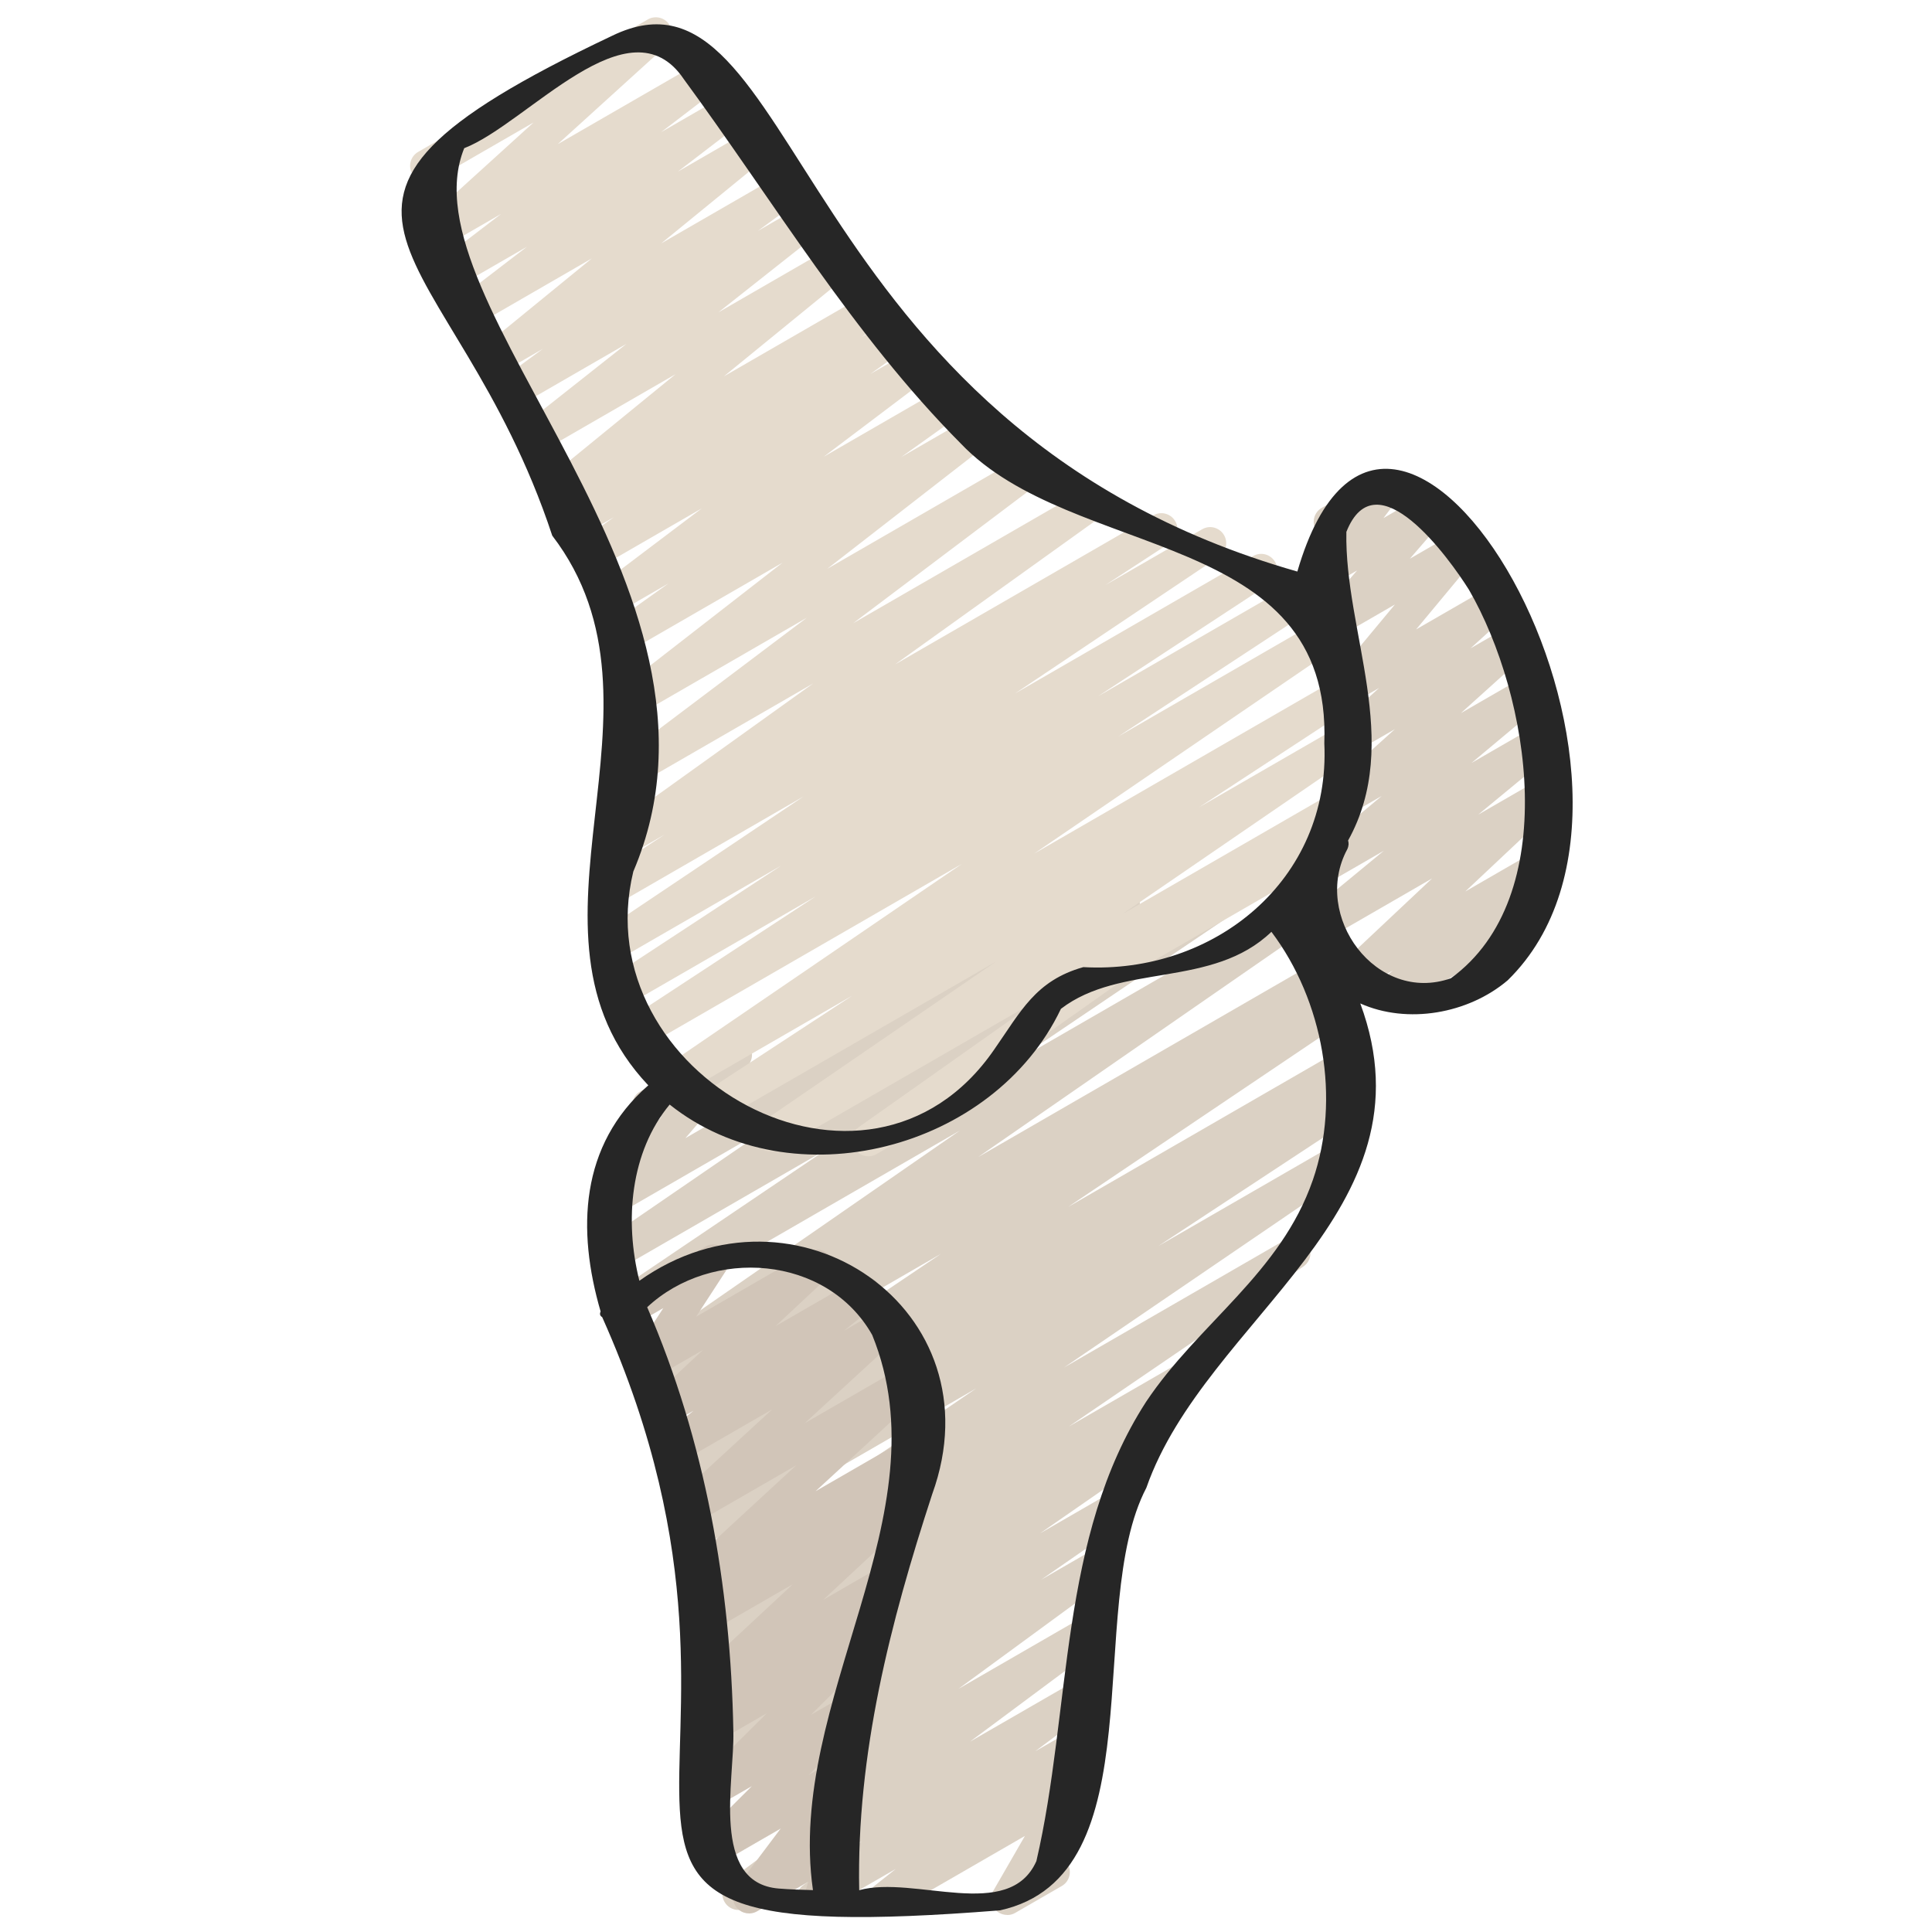 <?xml version="1.0" encoding="UTF-8"?>
<svg xmlns="http://www.w3.org/2000/svg" width="125" height="125" viewBox="0 0 125 125" fill="none">
  <path d="M89.969 65.325C89.642 65.325 89.319 65.171 89.119 64.885C88.808 64.446 88.883 63.842 89.292 63.492L90.115 62.79L88.073 63.967C87.621 64.233 87.035 64.115 86.717 63.685C86.402 63.263 86.454 62.669 86.84 62.306L92.658 56.833L85.846 60.767C85.381 61.042 84.777 60.902 84.469 60.46C84.162 60.015 84.246 59.408 84.662 59.062L89.533 55.044L85.8 57.198C85.335 57.469 84.733 57.34 84.425 56.894C84.117 56.45 84.198 55.844 84.612 55.498L89.4 51.498L86.987 52.89C86.533 53.158 85.937 53.033 85.625 52.6C85.312 52.169 85.375 51.571 85.769 51.215L90.246 47.179L87.802 48.59C87.348 48.858 86.756 48.733 86.442 48.302C86.127 47.873 86.187 47.275 86.581 46.917L89.229 44.51L87.612 45.442C87.177 45.696 86.621 45.6 86.294 45.212C85.971 44.825 85.969 44.263 86.29 43.875L90.25 39.112L86.904 41.044C86.469 41.3 85.906 41.198 85.579 40.806C85.256 40.415 85.262 39.846 85.596 39.46L87.802 36.91L86.092 37.898C85.665 38.146 85.117 38.058 84.79 37.685C84.463 37.312 84.442 36.763 84.742 36.367L85.929 34.796C85.61 34.76 85.31 34.579 85.138 34.281C84.848 33.783 85.019 33.146 85.519 32.858L89.035 30.829C89.46 30.577 90.008 30.669 90.337 31.042C90.665 31.415 90.685 31.965 90.385 32.36L89.506 33.523L92.112 32.019C92.548 31.76 93.11 31.865 93.437 32.256C93.76 32.648 93.754 33.217 93.421 33.602L91.217 36.15L94.26 34.394C94.696 34.14 95.252 34.237 95.579 34.623C95.902 35.01 95.904 35.573 95.583 35.96L91.623 40.723L96.569 37.869C97.027 37.602 97.617 37.725 97.929 38.156C98.244 38.585 98.183 39.183 97.79 39.542L95.146 41.946L97.779 40.427C98.237 40.16 98.831 40.283 99.142 40.717C99.454 41.148 99.392 41.746 98.998 42.102L94.519 46.14L98.796 43.671C99.26 43.398 99.862 43.531 100.171 43.975C100.479 44.419 100.398 45.025 99.983 45.371L95.204 49.365L99.325 46.985C99.79 46.715 100.392 46.848 100.702 47.292C101.008 47.737 100.925 48.344 100.508 48.69L95.639 52.708L99.392 50.542C99.846 50.275 100.431 50.396 100.748 50.823C101.062 51.246 101.01 51.84 100.625 52.202L94.804 57.679L98.873 55.329C99.337 55.058 99.935 55.192 100.244 55.629C100.554 56.069 100.479 56.673 100.071 57.023L98.685 58.206C99.05 58.175 99.404 58.39 99.598 58.727C99.887 59.225 99.717 59.862 99.217 60.15L90.496 65.183C90.333 65.279 90.152 65.323 89.975 65.323L89.969 65.325Z" fill="#DBD1C4"></path>
  <path d="M65.169 123.896C64.9 123.896 64.633 123.792 64.431 123.592C64.098 123.258 64.031 122.744 64.267 122.333L66.312 118.785L57.742 123.733C57.269 124.008 56.664 123.869 56.36 123.419C56.054 122.967 56.146 122.356 56.575 122.017L57.956 120.919L53.1 123.723C52.625 123.998 52.014 123.856 51.71 123.396C51.406 122.935 51.512 122.319 51.952 121.99L55.762 119.127L48.3 123.433C47.825 123.715 47.215 123.565 46.908 123.104C46.604 122.644 46.715 122.025 47.156 121.696L55.852 115.227L46.46 120.648C45.985 120.931 45.373 120.781 45.067 120.317C44.764 119.852 44.877 119.233 45.323 118.906L55.456 111.485L46.552 116.625C46.069 116.906 45.452 116.752 45.152 116.281C44.852 115.808 44.979 115.187 45.437 114.867L50.944 111.052L46.527 113.602C46.05 113.883 45.427 113.729 45.127 113.258C44.827 112.785 44.954 112.165 45.412 111.844L52.648 106.827L46.4 110.433C45.912 110.715 45.289 110.558 44.994 110.081C44.696 109.602 44.835 108.975 45.302 108.662L47.581 107.154L46.229 107.933C45.746 108.217 45.127 108.062 44.827 107.585C44.527 107.11 44.658 106.487 45.121 106.171L60.283 95.825L45.835 104.165C45.35 104.448 44.733 104.294 44.431 103.817C44.133 103.342 44.264 102.719 44.729 102.402L63.164 89.827L45.237 100.179C44.748 100.467 44.129 100.304 43.829 99.825C43.533 99.346 43.673 98.719 44.142 98.406L57 89.944L44.629 97.085C44.139 97.373 43.512 97.21 43.217 96.723C42.923 96.24 43.071 95.608 43.55 95.304L44.41 94.756L44.112 94.927C43.625 95.208 43.008 95.052 42.708 94.577C42.41 94.1 42.544 93.477 43.01 93.16L60.879 81.123L43.083 91.398C42.594 91.685 41.967 91.523 41.671 91.035C41.377 90.552 41.525 89.921 42.004 89.617L43.021 88.969L42.371 89.344C41.887 89.629 41.271 89.471 40.969 89C40.671 88.527 40.798 87.904 41.256 87.585L62.104 73.146L40.815 85.435C40.325 85.719 39.708 85.56 39.41 85.085C39.112 84.61 39.246 83.985 39.71 83.671L53.489 74.36L40.073 82.108C39.59 82.394 38.973 82.237 38.671 81.763C38.371 81.287 38.502 80.665 38.962 80.348L49.992 72.781L40.069 78.51C39.633 78.767 39.071 78.665 38.746 78.275C38.421 77.883 38.427 77.315 38.758 76.929L42.817 72.217L42.467 72.419C41.967 72.706 41.329 72.537 41.044 72.037C40.754 71.54 40.925 70.902 41.425 70.615L47.092 67.344C47.529 67.088 48.09 67.188 48.414 67.579C48.739 67.971 48.733 68.54 48.402 68.925L44.344 73.638L72.185 57.562C72.673 57.281 73.29 57.435 73.587 57.908C73.887 58.383 73.756 59.006 73.296 59.323L62.264 66.89L78.031 57.788C78.517 57.502 79.135 57.66 79.435 58.138C79.733 58.612 79.6 59.237 79.135 59.552L65.35 68.867L83.008 58.671C83.496 58.39 84.108 58.544 84.41 59.015C84.708 59.487 84.581 60.11 84.123 60.429L63.281 74.865L85.139 62.244C85.633 61.958 86.26 62.119 86.552 62.606C86.846 63.09 86.698 63.721 86.219 64.025L85.198 64.675L85.879 64.283C86.365 63.996 86.983 64.156 87.283 64.633C87.581 65.11 87.448 65.733 86.981 66.05L69.104 78.092L86.583 68.002C87.077 67.717 87.702 67.877 87.996 68.365C88.29 68.848 88.142 69.479 87.662 69.783L86.767 70.35C87.246 70.125 87.825 70.285 88.11 70.742C88.406 71.221 88.267 71.848 87.798 72.16L74.939 80.623L86.181 74.135C86.669 73.854 87.283 74.006 87.585 74.483C87.883 74.958 87.752 75.581 87.287 75.898L68.842 88.479L83.223 80.177C83.71 79.896 84.327 80.048 84.625 80.525C84.925 81 84.794 81.623 84.331 81.94L69.162 92.29L75.889 88.408C76.375 88.123 77 88.279 77.296 88.763C77.594 89.24 77.454 89.867 76.987 90.179L73.764 92.312C74.156 92.252 74.573 92.425 74.8 92.785C75.1 93.258 74.973 93.879 74.514 94.2L67.285 99.213L71.767 96.625C72.244 96.342 72.867 96.496 73.167 96.969C73.467 97.442 73.34 98.062 72.881 98.383L67.362 102.208L71.004 100.106C71.481 99.829 72.094 99.975 72.398 100.437C72.7 100.902 72.587 101.521 72.142 101.848L62.012 109.269L70.312 104.477C70.79 104.198 71.4 104.348 71.704 104.806C72.008 105.265 71.898 105.885 71.456 106.215L62.756 112.687L69.642 108.715C70.115 108.435 70.727 108.579 71.031 109.042C71.335 109.502 71.229 110.119 70.79 110.448L66.981 113.308L69.108 112.081C69.575 111.802 70.185 111.944 70.49 112.396C70.796 112.848 70.704 113.458 70.275 113.798L68.804 114.967C69.179 114.835 69.602 114.919 69.894 115.21C70.227 115.544 70.294 116.058 70.058 116.469L67.96 120.104C68.379 120.021 68.846 120.2 69.077 120.602C69.367 121.1 69.196 121.737 68.696 122.025L65.687 123.762C65.525 123.858 65.346 123.902 65.167 123.902L65.169 123.896Z" fill="#DBD1C4"></path>
  <path d="M71.289 63.931C70.931 63.931 70.579 63.744 70.387 63.41C70.097 62.913 70.268 62.275 70.768 61.987L85.308 53.596C85.808 53.302 86.443 53.477 86.731 53.977C87.02 54.475 86.85 55.112 86.35 55.4L71.81 63.792C71.645 63.888 71.466 63.931 71.289 63.931Z" fill="#E5DBCD"></path>
  <path d="M56.173 74.808C55.829 74.808 55.494 74.638 55.296 74.329C54.994 73.86 55.117 73.24 55.573 72.917L67.481 64.502L50.406 74.358C49.923 74.642 49.306 74.487 49.004 74.013C48.704 73.537 48.836 72.915 49.296 72.598L64.423 62.225L46.442 72.604C45.95 72.89 45.329 72.731 45.033 72.248C44.738 71.769 44.879 71.14 45.35 70.831L55.142 64.419L44.142 70.771C43.656 71.056 43.04 70.9 42.74 70.425C42.44 69.95 42.571 69.327 43.033 69.008L62.236 55.892L41.767 67.708C41.279 67.994 40.658 67.833 40.358 67.354C40.063 66.875 40.202 66.246 40.673 65.935L52.779 57.994L40.536 65.062C40.046 65.348 39.425 65.188 39.127 64.708C38.831 64.229 38.971 63.6 39.442 63.29L50.536 56.008L39.877 62.163C39.386 62.444 38.769 62.29 38.471 61.812C38.173 61.335 38.311 60.71 38.775 60.396L51.986 51.533L39.898 58.513C39.406 58.798 38.786 58.638 38.49 58.156C38.194 57.675 38.336 57.048 38.806 56.737L43.004 53.996L40.642 55.358C40.163 55.638 39.546 55.487 39.246 55.023C38.944 54.554 39.063 53.935 39.515 53.61L52.615 44.217L41.488 50.64C41.013 50.917 40.402 50.773 40.098 50.315C39.794 49.856 39.9 49.237 40.34 48.906L52.198 39.969L41.415 46.194C40.942 46.473 40.336 46.327 40.029 45.875C39.725 45.419 39.821 44.806 40.254 44.471L50.633 36.404L40.577 42.208C40.094 42.487 39.483 42.337 39.179 41.871C38.879 41.402 38.998 40.783 39.452 40.458L43.254 37.746L39.736 39.777C39.258 40.052 38.65 39.908 38.346 39.452C38.042 38.992 38.148 38.377 38.586 38.044L45.404 32.892L38.552 36.846C38.069 37.125 37.456 36.975 37.154 36.508C36.854 36.04 36.973 35.421 37.427 35.096L39.719 33.462L37.617 34.675C37.14 34.956 36.521 34.804 36.219 34.337C35.917 33.869 36.04 33.248 36.492 32.925L37.996 31.856L36.694 32.606C36.225 32.881 35.621 32.742 35.317 32.298C35.008 31.85 35.096 31.242 35.515 30.898L43.706 24.212L35.115 29.171C34.644 29.444 34.038 29.306 33.731 28.854C33.427 28.402 33.519 27.792 33.948 27.452L40.529 22.25L33.702 26.192C33.227 26.473 32.613 26.323 32.309 25.86C32.006 25.396 32.119 24.777 32.565 24.45L35.125 22.569L32.648 24C32.179 24.277 31.577 24.135 31.271 23.692C30.963 23.244 31.05 22.635 31.469 22.292L38.29 16.721L31.117 20.863C30.646 21.137 30.036 21 29.729 20.54C29.425 20.083 29.525 19.469 29.961 19.135L34.09 15.967L29.894 18.387C29.419 18.665 28.808 18.517 28.506 18.065C28.202 17.608 28.304 16.992 28.74 16.658L32.423 13.84L28.698 15.99C28.246 16.258 27.654 16.135 27.336 15.702C27.023 15.271 27.084 14.675 27.477 14.317L34.523 7.923L28.098 11.631C27.598 11.921 26.961 11.75 26.675 11.25C26.386 10.752 26.556 10.115 27.056 9.827L41.913 1.258C42.369 0.992 42.961 1.117 43.275 1.546C43.588 1.977 43.527 2.573 43.133 2.931L36.084 9.329L45.294 4.013C45.767 3.733 46.377 3.879 46.681 4.335C46.986 4.792 46.883 5.408 46.448 5.742L42.777 8.55L46.829 6.21C47.302 5.933 47.908 6.075 48.217 6.533C48.521 6.99 48.421 7.604 47.986 7.938L43.854 11.106L48.425 8.467C48.894 8.194 49.498 8.329 49.802 8.775C50.111 9.223 50.023 9.831 49.604 10.175L42.777 15.75L50.459 11.317C50.936 11.04 51.548 11.185 51.852 11.648C52.154 12.113 52.042 12.731 51.596 13.058L49.033 14.942L51.888 13.294C52.356 13.017 52.963 13.156 53.271 13.61C53.575 14.062 53.483 14.673 53.054 15.012L46.477 20.212L53.842 15.96C54.311 15.685 54.915 15.823 55.219 16.269C55.527 16.717 55.44 17.325 55.021 17.669L46.834 24.352L56.113 18.996C56.592 18.715 57.209 18.869 57.511 19.333C57.813 19.802 57.69 20.423 57.238 20.746L55.736 21.815L57.494 20.8C57.971 20.517 58.588 20.669 58.892 21.137C59.192 21.606 59.073 22.225 58.619 22.55L56.313 24.196L58.963 22.667C59.436 22.387 60.048 22.533 60.352 22.992C60.656 23.45 60.55 24.067 60.113 24.4L53.294 29.552L60.983 25.113C61.465 24.829 62.077 24.981 62.381 25.45C62.681 25.919 62.563 26.538 62.108 26.863L58.309 29.573L62.742 27.015C63.215 26.738 63.821 26.881 64.127 27.333C64.431 27.79 64.336 28.402 63.902 28.738L53.527 36.8L65.913 29.65C66.386 29.371 66.998 29.517 67.302 29.975C67.606 30.435 67.5 31.052 67.061 31.383L55.202 40.321L69.89 31.842C70.367 31.56 70.984 31.712 71.286 32.177C71.588 32.646 71.469 33.265 71.017 33.59L57.915 42.985L74.617 33.344C75.106 33.058 75.729 33.217 76.025 33.7C76.321 34.179 76.179 34.808 75.709 35.119L71.515 37.856L77.773 34.246C78.261 33.96 78.881 34.119 79.179 34.596C79.477 35.073 79.34 35.698 78.875 36.013L65.667 44.873L81.075 35.977C81.567 35.69 82.186 35.852 82.484 36.331C82.779 36.81 82.64 37.44 82.169 37.75L71.052 45.044L83.34 37.952C83.829 37.667 84.45 37.827 84.748 38.306C85.044 38.785 84.904 39.415 84.433 39.725L72.352 47.652L85.011 40.344C85.498 40.062 86.115 40.217 86.413 40.69C86.713 41.165 86.581 41.79 86.119 42.106L66.915 55.225L86.313 44.027C86.802 43.74 87.425 43.902 87.721 44.383C88.017 44.865 87.875 45.492 87.404 45.8L77.592 52.225L86.64 47.002C87.125 46.719 87.744 46.875 88.042 47.348C88.342 47.823 88.211 48.446 87.75 48.763L72.631 59.131L86.14 51.333C86.619 51.052 87.238 51.204 87.538 51.673C87.84 52.142 87.717 52.763 87.261 53.085L65.883 68.192C66.159 68.688 65.986 69.315 65.492 69.6L56.7 74.675C56.536 74.771 56.356 74.815 56.179 74.815L56.173 74.808Z" fill="#E5DBCD"></path>
  <path d="M53.05 123.871C52.818 123.871 52.585 123.794 52.398 123.642C52.064 123.373 51.927 122.925 52.058 122.517L52.3 121.748L48.985 123.66C48.556 123.91 48.012 123.819 47.685 123.448C47.356 123.077 47.335 122.529 47.633 122.131L50.531 118.279L46.468 120.625C46.018 120.888 45.439 120.773 45.123 120.356C44.804 119.942 44.841 119.356 45.214 118.985L48.643 115.565L46.554 116.771C46.102 117.033 45.523 116.919 45.206 116.502C44.889 116.088 44.929 115.5 45.3 115.131L49.62 110.84L46.498 112.642C46.031 112.917 45.431 112.779 45.123 112.338C44.814 111.896 44.895 111.287 45.31 110.942L47.002 109.531L46.368 109.896C45.916 110.162 45.327 110.042 45.01 109.612C44.697 109.187 44.75 108.594 45.139 108.231L51.3 102.494L46.004 105.55C45.531 105.829 44.922 105.683 44.618 105.231C44.314 104.775 44.41 104.163 44.843 103.827L46.658 102.417L45.681 102.981C45.227 103.252 44.635 103.127 44.322 102.696C44.008 102.269 44.064 101.673 44.454 101.315L51.512 94.808L44.943 98.6C44.491 98.869 43.9 98.748 43.583 98.315C43.27 97.888 43.327 97.292 43.716 96.931L49.966 91.183L44.029 94.61C43.56 94.885 42.954 94.748 42.65 94.3C42.343 93.85 42.431 93.24 42.856 92.898L44.875 91.271L43.331 92.162C42.877 92.429 42.289 92.306 41.975 91.881C41.66 91.456 41.712 90.862 42.1 90.5L45.479 87.344L42.318 89.167C41.904 89.41 41.375 89.333 41.043 88.981C40.712 88.633 40.662 88.1 40.925 87.698L42.916 84.633L40.935 85.777C40.435 86.067 39.797 85.896 39.512 85.396C39.222 84.898 39.393 84.26 39.893 83.973L45.637 80.656C46.054 80.412 46.583 80.494 46.912 80.842C47.243 81.19 47.293 81.723 47.031 82.125L45.039 85.19L52.322 80.983C52.777 80.717 53.366 80.838 53.679 81.265C53.993 81.69 53.941 82.283 53.554 82.646L50.172 85.804L55.454 82.756C55.922 82.481 56.529 82.621 56.833 83.067C57.139 83.517 57.052 84.127 56.627 84.469L54.606 86.098L57.089 84.665C57.545 84.398 58.135 84.521 58.45 84.95C58.762 85.377 58.706 85.973 58.316 86.333L52.064 92.083L58.597 88.312C59.056 88.046 59.643 88.167 59.956 88.598C60.27 89.025 60.214 89.621 59.825 89.979L52.768 96.481L58.814 92.992C59.287 92.715 59.895 92.858 60.2 93.31C60.504 93.767 60.408 94.379 59.975 94.715L58.156 96.129L58.191 96.108C58.645 95.84 59.233 95.965 59.55 96.392C59.862 96.817 59.81 97.41 59.42 97.773L53.262 103.51L56.493 101.644C56.96 101.371 57.56 101.506 57.868 101.948C58.177 102.39 58.095 102.998 57.681 103.344L55.8 104.913C56.189 104.817 56.62 104.954 56.877 105.292C57.193 105.706 57.154 106.294 56.783 106.663L52.464 110.952L54.502 109.777C54.95 109.517 55.529 109.629 55.847 110.046C56.166 110.46 56.129 111.046 55.756 111.417L52.325 114.84L53.918 113.921C54.343 113.669 54.889 113.76 55.218 114.133C55.547 114.504 55.568 115.052 55.27 115.45L52.373 119.302L53.581 118.604C53.956 118.388 54.418 118.423 54.754 118.694C55.087 118.963 55.225 119.41 55.093 119.819L54.612 121.344C54.76 121.431 54.887 121.558 54.979 121.717C55.268 122.215 55.097 122.852 54.597 123.14L53.572 123.731C53.41 123.825 53.229 123.871 53.05 123.871Z" fill="#D1C5B8"></path>
  <path d="M97.546 63.427C110.45 50.817 90.096 15.825 83.938 36.979C50.862 27.554 51.792 -3.617 39.596 2.319C15.588 13.683 29.342 15.317 35.731 34.656C44.267 45.808 32.469 60.212 41.944 70.221C37.5 74.104 37.327 79.596 38.86 84.854C38.779 85.021 38.829 85.138 38.962 85.219C52.835 116.254 29.904 126.356 64.69 123.6C74.921 121.373 70.102 104.035 74.169 96.26C78.017 85.25 93.013 78.448 88.01 64.923C91.06 66.285 94.996 65.592 97.546 63.427ZM40.975 56.388C48.812 38.025 25.96 19.627 30.035 9.588C34.121 8.002 40.733 -0.102 44.244 5.123C50.054 13.031 55.21 21.7 62.148 28.681C69.412 36.333 86.192 34.15 85.683 48.092C86.104 56.944 78.544 63.044 70.09 62.573C66.992 63.446 66.044 65.448 64.329 67.898C56.102 79.86 37.792 69.519 40.975 56.388ZM50.383 122.188C45.94 121.831 47.531 115.194 47.448 112.017C47.279 102.6 45.621 93.24 41.873 84.575C46.046 80.681 53.5 81.19 56.431 86.371C61.165 98 50.844 109.992 52.598 122.29C51.856 122.273 51.117 122.246 50.383 122.188ZM84.938 76.352C82.846 82.394 77.56 85.598 74.156 90.69C68.483 99.454 69.333 110.598 67.054 120.413C65.29 124.383 59.163 121.31 55.59 122.294C55.413 113.475 57.6 104.973 60.315 96.667C64.65 84.704 51.417 75.742 41.367 82.865C40.392 78.971 40.785 74.531 43.327 71.465C51.26 77.787 64.298 74.394 68.642 65.271C72.506 62.3 78.458 63.952 82.26 60.288C85.619 64.742 86.756 71.1 84.938 76.354V76.352ZM87.171 54.942C87.275 54.712 87.269 54.535 87.221 54.381C90.773 47.983 86.981 40.885 87.11 34.413C89.044 29.529 93.785 36.152 95.042 38.158C99.035 45.058 101.075 58.065 93.871 63.294C89.056 64.99 84.84 59.252 87.171 54.942Z" fill="#262626"></path>
</svg>
